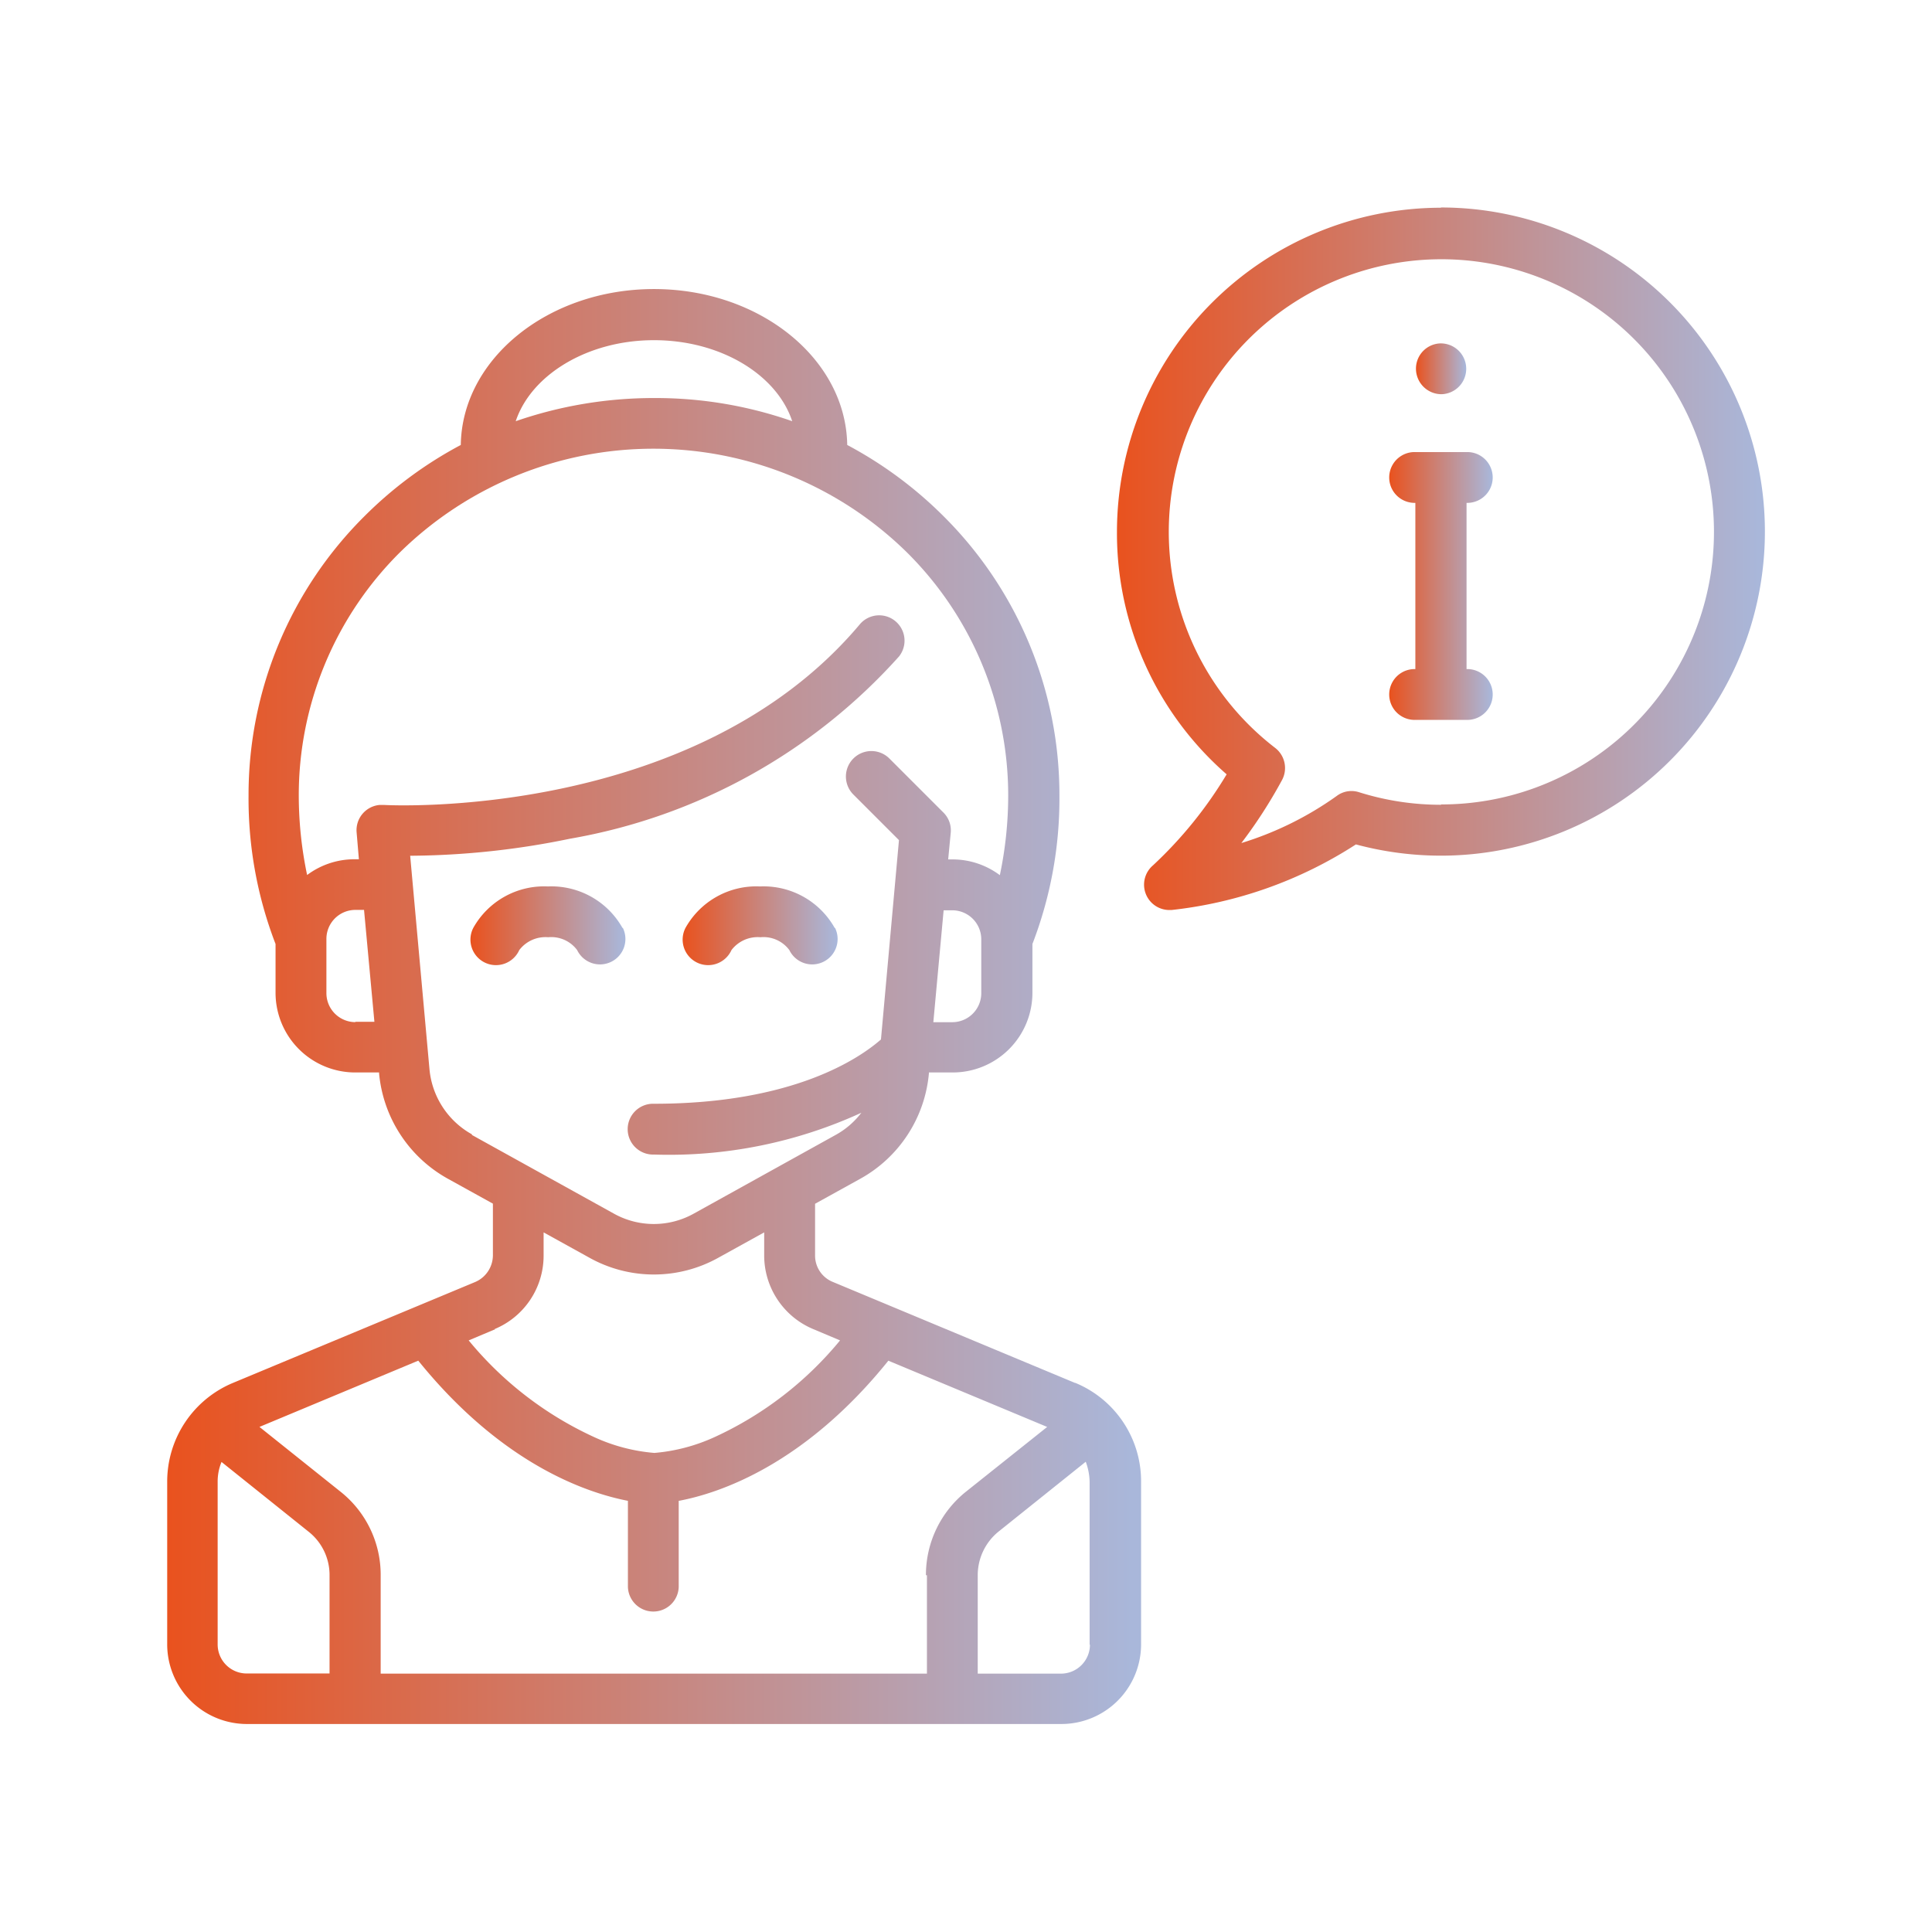<svg id="Contenido" xmlns="http://www.w3.org/2000/svg" xmlns:xlink="http://www.w3.org/1999/xlink" width="63.404" height="63.404" viewBox="0 0 63.404 63.404">
  <defs>
    <linearGradient id="linear-gradient" x1="0.99" y1="0.5" x2="0" y2="0.5" gradientUnits="objectBoundingBox">
      <stop offset="0" stop-color="#a9b7da"/>
      <stop offset="1" stop-color="#e9521e"/>
    </linearGradient>
  </defs>
  <g id="SVGRepo_iconCarrier" transform="translate(5.487 6.806)">
    <path id="Trazado_878" data-name="Trazado 878" d="M44.874,10.68h0a.829.829,0,0,0-.834.834.838.838,0,0,0,.844.834.834.834,0,0,0,0-1.667Z" transform="translate(-3.058 -6.217)" fill="url(#linear-gradient)"/>
    <path id="Trazado_879" data-name="Trazado 879" d="M34.987,44.886l-7.945-3.313a.931.931,0,0,1-.58-.876V39.009l1.488-.823a4.4,4.4,0,0,0,2.247-3.45V34.7h.781a2.616,2.616,0,0,0,2.617-2.617v-1.6a13.259,13.259,0,0,0,.886-4.875,12.893,12.893,0,0,0-3.809-9.169,13.279,13.279,0,0,0-3.155-2.332c-.042-2.828-2.87-5.117-6.341-5.117s-6.3,2.29-6.341,5.117a13.279,13.279,0,0,0-3.155,2.332A12.893,12.893,0,0,0,7.87,25.609a13.259,13.259,0,0,0,.886,4.875v1.6A2.616,2.616,0,0,0,11.373,34.7h.781v.032a4.417,4.417,0,0,0,2.247,3.45l1.488.823V40.7a.958.958,0,0,1-.58.876L7.363,44.886A3.507,3.507,0,0,0,5.2,48.126v5.339a2.616,2.616,0,0,0,2.617,2.617H34.544a2.616,2.616,0,0,0,2.617-2.617V48.126A3.491,3.491,0,0,0,35,44.886ZM31.916,32.1a.952.952,0,0,1-.95.95h-.623l.338-3.672h.285a.952.952,0,0,1,.95.95v1.783ZM21.175,10.668c2.184,0,4.031,1.129,4.537,2.659a13.561,13.561,0,0,0-4.537-.76,13.832,13.832,0,0,0-4.537.76C17.144,11.807,18.991,10.668,21.175,10.668Zm-9.8,22.38a.952.952,0,0,1-.95-.95V30.315a.952.952,0,0,1,.95-.95h.285L12,33.037h-.623ZM15.2,36.73a2.731,2.731,0,0,1-1.393-2.142l-.633-7a26.5,26.5,0,0,0,5.244-.559,18.8,18.8,0,0,0,10.8-5.983.832.832,0,0,0-1.277-1.066c-5.434,6.479-15.5,5.951-15.637,5.94h-.127a.832.832,0,0,0-.76.907l.074.876h-.137a2.593,2.593,0,0,0-1.562.517,12.74,12.74,0,0,1-.274-2.606,11.234,11.234,0,0,1,3.324-7.987,11.873,11.873,0,0,1,16.629,0A11.234,11.234,0,0,1,32.8,25.619a12.74,12.74,0,0,1-.274,2.606,2.593,2.593,0,0,0-1.562-.517H30.83l.084-.876a.821.821,0,0,0-.243-.665l-1.783-1.783a.836.836,0,0,0-1.182,1.182l1.509,1.509-.591,6.542c-.686.6-2.849,2.11-7.449,2.11a.834.834,0,1,0,0,1.667,15.149,15.149,0,0,0,6.806-1.372,2.689,2.689,0,0,1-.844.728l-4.643,2.575a2.692,2.692,0,0,1-2.648,0L15.2,36.751Zm.739,6.394a2.608,2.608,0,0,0,1.614-2.416v-.76l1.488.823a4.341,4.341,0,0,0,4.263,0l1.488-.823v.76a2.619,2.619,0,0,0,1.614,2.416l.876.369a11.578,11.578,0,0,1-4.1,3.165,5.936,5.936,0,0,1-1.994.528,5.88,5.88,0,0,1-1.994-.528,11.578,11.578,0,0,1-4.1-3.165l.876-.369Zm-5.4,11.3H7.806a.952.952,0,0,1-.95-.95V48.136a1.681,1.681,0,0,1,.127-.654l2.859,2.29a1.81,1.81,0,0,1,.686,1.435v3.229ZM30.133,51.2v3.229H12.206V51.2a3.48,3.48,0,0,0-1.319-2.743L8.228,46.332l5.212-2.174c2.754,3.408,5.529,4.337,6.88,4.6v2.828a.834.834,0,0,0,1.667,0V48.759c1.351-.253,4.136-1.192,6.88-4.6l5.212,2.174L31.42,48.453A3.5,3.5,0,0,0,30.1,51.2Zm5.35,2.279a.952.952,0,0,1-.95.95H31.8V51.2a1.842,1.842,0,0,1,.686-1.435l2.859-2.29a2,2,0,0,1,.127.654v5.35h0Z" transform="translate(-5.2 -6.31)" fill="url(#linear-gradient)"/>
    <path id="Trazado_880" data-name="Trazado 880" d="M19.62,28.931a2.676,2.676,0,0,0-2.448-1.361,2.664,2.664,0,0,0-2.448,1.361.838.838,0,1,0,1.509.728,1.081,1.081,0,0,1,.95-.422,1.056,1.056,0,0,1,.95.422.833.833,0,1,0,1.5-.728Z" transform="translate(-4.679 -5.285)" fill="url(#linear-gradient)"/>
    <path id="Trazado_881" data-name="Trazado 881" d="M26.22,28.931a2.676,2.676,0,0,0-2.448-1.361,2.664,2.664,0,0,0-2.448,1.361.838.838,0,1,0,1.509.728,1.081,1.081,0,0,1,.95-.422,1.056,1.056,0,0,1,.95.422.833.833,0,1,0,1.5-.728Z" transform="translate(-4.315 -5.285)" fill="url(#linear-gradient)"/>
    <path id="Trazado_882" data-name="Trazado 882" d="M45.376,6.461A10.645,10.645,0,0,0,34.74,17.1a10.5,10.5,0,0,0,3.6,7.956,13.713,13.713,0,0,1-2.416,2.986.832.832,0,0,0,.538,1.467h.063a13.9,13.9,0,0,0,6.057-2.153,10.8,10.8,0,0,0,2.786.369,10.636,10.636,0,1,0,0-21.272Zm0,19.594a8.949,8.949,0,0,1-2.691-.412.806.806,0,0,0-.739.127,10.847,10.847,0,0,1-3.123,1.541,15.845,15.845,0,0,0,1.329-2.058.835.835,0,0,0-.222-1.066,8.946,8.946,0,1,1,5.445,1.857Z" transform="translate(-3.571 -6.45)" fill="url(#linear-gradient)"/>
    <path id="Trazado_883" data-name="Trazado 883" d="M45.8,21.182h-.053V15.727H45.8a.834.834,0,0,0,0-1.667H44.014a.834.834,0,0,0,0,1.667h.053v5.455h-.053a.834.834,0,0,0,0,1.667H45.8a.834.834,0,0,0,0-1.667Z" transform="translate(-3.105 -6.03)" fill="url(#linear-gradient)"/>
  </g>
  <rect id="Rectángulo_707" data-name="Rectángulo 707" width="63.404" height="63.404" fill="none"/>
</svg>
